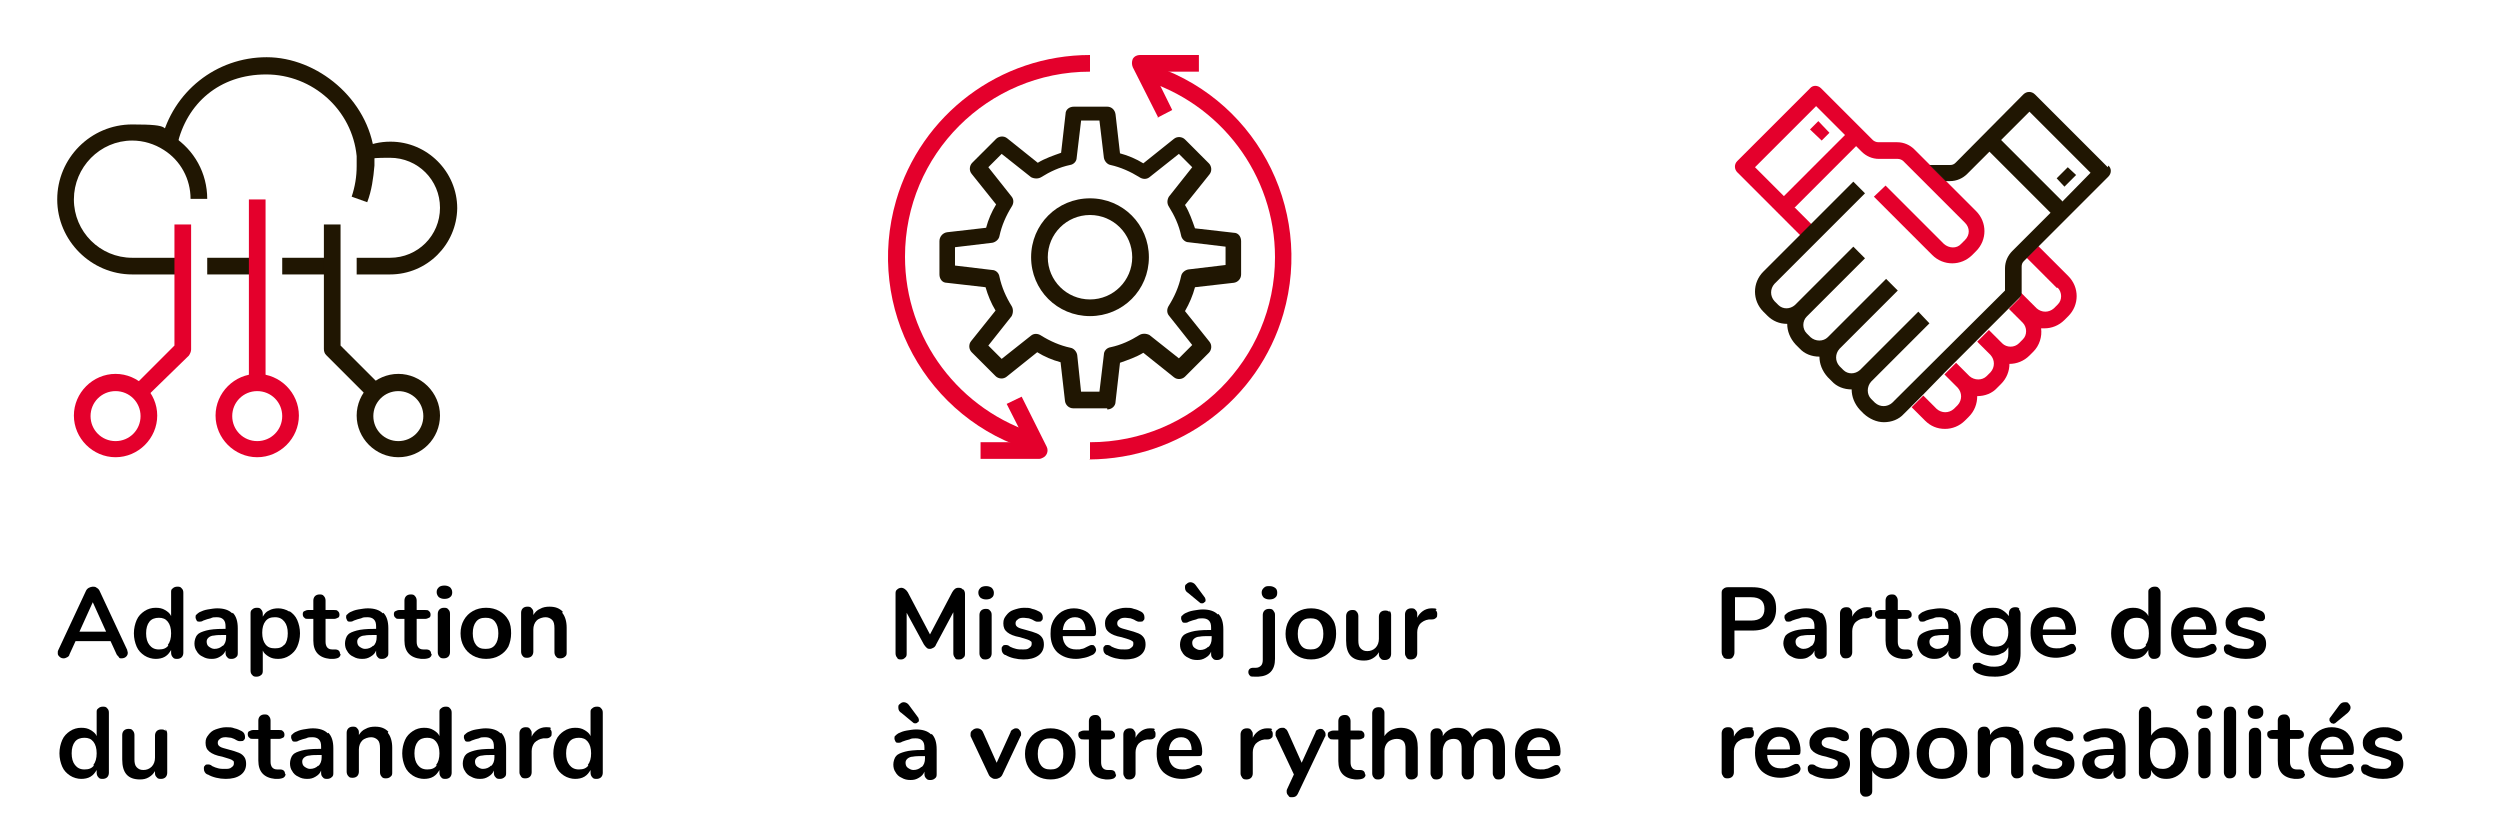 <svg xmlns="http://www.w3.org/2000/svg" id="Calque_1" data-name="Calque 1" version="1.1" viewBox="0 0 450 150"><defs><style> .cls-1 { fill: none; } .cls-1, .cls-2, .cls-3, .cls-4 { stroke-width: 0px; } .cls-2 { fill: #201602; } .cls-3 { fill: #000; } .cls-4 { fill: #e4002c; } </style></defs><g><path class="cls-3" d="M23,117.5c0,.3-.1.5-.3.7-.2.2-.5.3-.8.3s-.4,0-.5-.2-.3-.3-.4-.5l-1.1-2.4h-6.3l-1.1,2.4c0,.2-.2.4-.4.5s-.4.2-.6.2-.5,0-.8-.3-.3-.4-.3-.7,0-.3.1-.5l5-10.7c.1-.2.3-.4.5-.5s.5-.2.7-.2.5,0,.7.2c.2.1.4.3.5.5l5,10.7c0,.2.1.3.1.5ZM19.1,113.7l-2.4-5.3-2.4,5.3h4.8Z"></path><path class="cls-3" d="M32.7,105.9c.2.2.3.4.3.8v10.8c0,.3-.1.6-.3.8-.2.2-.5.3-.8.3s-.6,0-.8-.3c-.2-.2-.3-.5-.3-.8v-.5c-.3.5-.6.9-1.1,1.2-.5.3-1.1.4-1.7.4s-1.4-.2-2-.6c-.6-.4-1.1-.9-1.4-1.6-.3-.7-.5-1.5-.5-2.4s.2-1.7.5-2.4c.3-.7.8-1.2,1.4-1.6.6-.4,1.3-.6,2-.6s1.2.1,1.7.4c.5.3.9.6,1.1,1.1v-4.3c0-.3,0-.5.3-.7.2-.2.5-.3.8-.3s.6,0,.8.3ZM30.2,116.1c.4-.5.6-1.2.6-2.1s-.2-1.6-.6-2.1c-.4-.5-.9-.7-1.6-.7s-1.3.2-1.7.7c-.4.5-.6,1.2-.6,2.1s.2,1.6.6,2.1c.4.5.9.8,1.7.8s1.3-.2,1.7-.7Z"></path><path class="cls-3" d="M41.9,110.3c.6.6.9,1.5.9,2.8v4.4c0,.3,0,.6-.3.8-.2.2-.5.3-.8.3s-.6,0-.8-.3c-.2-.2-.3-.4-.3-.8v-.4c-.2.5-.5.8-1,1.1s-.9.4-1.5.4-1.1-.1-1.6-.4c-.5-.2-.9-.6-1.1-1-.3-.4-.4-.9-.4-1.4s.2-1.2.5-1.5c.3-.4.9-.6,1.6-.8.7-.2,1.8-.3,3.1-.3h.4v-.4c0-.6-.1-1-.4-1.3-.3-.3-.7-.4-1.2-.4s-.7,0-1.1.2c-.4.1-.8.2-1.3.4-.3.2-.5.2-.7.2-.2,0-.4,0-.5-.2-.1-.2-.2-.4-.2-.6s0-.4.2-.5c.1-.1.3-.3.5-.4.4-.2.9-.4,1.5-.5.6-.1,1.2-.2,1.7-.2,1.2,0,2.1.3,2.7.9ZM40.1,116.3c.4-.4.6-.9.6-1.6v-.4h-.3c-.8,0-1.4,0-1.9.1-.4,0-.8.2-1,.4-.2.2-.3.4-.3.7s.1.7.4.9.6.4,1,.4c.6,0,1.1-.2,1.5-.6Z"></path><path class="cls-3" d="M52.1,110c.6.4,1.1.9,1.4,1.6.3.7.5,1.5.5,2.4s-.2,1.7-.5,2.4c-.3.7-.8,1.2-1.4,1.6-.6.4-1.3.6-2,.6s-1.2-.1-1.7-.4c-.5-.3-.9-.6-1.1-1.1v3.7c0,.3-.1.6-.3.7-.2.2-.5.3-.8.3s-.6,0-.8-.3c-.2-.2-.3-.4-.3-.8v-10.2c0-.3,0-.6.3-.8.2-.2.5-.3.8-.3s.6,0,.8.3c.2.2.3.5.3.8v.5c.3-.5.6-.9,1.1-1.1.5-.3,1.1-.4,1.7-.4s1.4.2,2,.6ZM51.2,116.1c.4-.5.6-1.2.6-2.1s-.2-1.6-.6-2.1-.9-.8-1.7-.8-1.3.2-1.7.7c-.4.5-.6,1.2-.6,2.1s.2,1.6.6,2.1c.4.5.9.7,1.7.7s1.3-.2,1.7-.7Z"></path><path class="cls-3" d="M61.3,117.7c0,.3-.1.5-.4.7-.2.1-.6.2-1,.2h-.5c-2-.2-3-1.3-3-3.3v-3.9h-.9c-.3,0-.6,0-.7-.2-.2-.1-.3-.4-.3-.6s0-.5.3-.6c.2-.1.4-.2.7-.2h.9v-1.7c0-.3.1-.6.3-.8.2-.2.5-.3.8-.3s.6,0,.8.3c.2.2.3.5.3.8v1.7h1.5c.3,0,.6,0,.7.2.2.1.3.4.3.6s0,.5-.3.6c-.2.1-.4.2-.7.2h-1.5v4.1c0,.9.4,1.4,1.2,1.4h.5c.6,0,.9.3.9.8Z"></path><path class="cls-3" d="M69,110.3c.6.6.9,1.5.9,2.8v4.4c0,.3,0,.6-.3.8-.2.2-.5.3-.8.3s-.6,0-.8-.3c-.2-.2-.3-.4-.3-.8v-.4c-.2.5-.5.8-1,1.1s-.9.4-1.5.4-1.1-.1-1.6-.4c-.5-.2-.9-.6-1.1-1-.3-.4-.4-.9-.4-1.4s.2-1.2.5-1.5c.3-.4.9-.6,1.6-.8.7-.2,1.8-.3,3.1-.3h.4v-.4c0-.6-.1-1-.4-1.3-.3-.3-.7-.4-1.2-.4s-.7,0-1.1.2c-.4.1-.8.2-1.3.4-.3.2-.5.2-.7.2-.2,0-.4,0-.5-.2-.1-.2-.2-.4-.2-.6s0-.4.2-.5c.1-.1.3-.3.5-.4.4-.2.9-.4,1.5-.5.6-.1,1.2-.2,1.7-.2,1.2,0,2.1.3,2.7.9ZM67.2,116.3c.4-.4.6-.9.6-1.6v-.4h-.3c-.8,0-1.4,0-1.9.1-.4,0-.8.2-1,.4-.2.2-.3.4-.3.7s.1.7.4.9.6.4,1,.4c.6,0,1.1-.2,1.5-.6Z"></path><path class="cls-3" d="M77.7,117.7c0,.3-.1.5-.4.7-.2.1-.6.2-1,.2h-.5c-2-.2-3-1.3-3-3.3v-3.9h-.9c-.3,0-.6,0-.7-.2-.2-.1-.3-.4-.3-.6s0-.5.3-.6c.2-.1.4-.2.7-.2h.9v-1.7c0-.3.1-.6.3-.8.2-.2.5-.3.8-.3s.6,0,.8.3c.2.2.3.5.3.8v1.7h1.5c.3,0,.6,0,.7.2.2.1.3.4.3.6s0,.5-.3.6c-.2.1-.4.2-.7.2h-1.5v4.1c0,.9.4,1.4,1.2,1.4h.5c.6,0,.9.3.9.8Z"></path><path class="cls-3" d="M79,107.5c-.2-.2-.4-.5-.4-.9s.1-.6.4-.9c.2-.2.6-.3,1-.3s.7.1,1,.3c.2.2.4.5.4.9s-.1.7-.4.9c-.2.2-.6.3-1,.3s-.7-.1-1-.3ZM79.1,118.2c-.2-.2-.3-.5-.3-.8v-6.9c0-.3.1-.6.3-.8s.5-.3.8-.3.6,0,.8.3c.2.2.3.4.3.8v6.9c0,.3-.1.6-.3.8-.2.2-.5.3-.8.3s-.6,0-.8-.3Z"></path><path class="cls-3" d="M85.1,118c-.7-.4-1.2-.9-1.6-1.6-.4-.7-.6-1.5-.6-2.4s.2-1.7.6-2.4c.4-.7.9-1.2,1.6-1.6.7-.4,1.5-.6,2.4-.6s1.7.2,2.4.6c.7.4,1.2.9,1.6,1.6.4.7.5,1.5.5,2.4s-.2,1.7-.5,2.4c-.4.7-.9,1.2-1.6,1.6-.7.4-1.5.6-2.4.6s-1.7-.2-2.4-.6ZM89.1,116.1c.4-.5.6-1.2.6-2.1s-.2-1.6-.6-2.1c-.4-.5-.9-.7-1.7-.7s-1.3.2-1.7.7c-.4.5-.6,1.2-.6,2.1s.2,1.6.6,2.1c.4.5.9.7,1.7.7s1.3-.2,1.7-.7Z"></path><path class="cls-3" d="M101.2,110.3c.5.6.8,1.5.8,2.7v4.4c0,.3,0,.6-.3.8-.2.2-.5.3-.8.3s-.6,0-.8-.3c-.2-.2-.3-.5-.3-.8v-4.3c0-.7-.1-1.2-.4-1.5-.3-.3-.7-.5-1.2-.5s-1.2.2-1.6.6-.6,1-.6,1.6v4c0,.3-.1.6-.3.8-.2.2-.5.3-.8.3s-.6,0-.8-.3c-.2-.2-.3-.5-.3-.8v-7c0-.3.1-.6.3-.8.2-.2.5-.3.8-.3s.6,0,.8.3c.2.2.3.4.3.7v.5c.3-.5.7-.9,1.2-1.1.5-.3,1.1-.4,1.7-.4,1.1,0,1.8.3,2.4.9Z"></path><path class="cls-3" d="M19.3,127.5c.2.2.3.4.3.8v10.8c0,.3-.1.6-.3.8-.2.2-.5.3-.8.3s-.6,0-.8-.3c-.2-.2-.3-.5-.3-.8v-.5c-.3.5-.6.9-1.1,1.2-.5.3-1.1.4-1.7.4s-1.4-.2-2-.6c-.6-.4-1.1-.9-1.4-1.6-.3-.7-.5-1.5-.5-2.4s.2-1.7.5-2.4c.3-.7.8-1.2,1.4-1.6.6-.4,1.3-.6,2-.6s1.2.1,1.7.4c.5.3.9.6,1.1,1.1v-4.3c0-.3,0-.5.3-.7.2-.2.5-.3.8-.3s.6,0,.8.3ZM16.8,137.7c.4-.5.6-1.2.6-2.1s-.2-1.6-.6-2.1c-.4-.5-.9-.7-1.6-.7s-1.3.2-1.7.7c-.4.5-.6,1.2-.6,2.1s.2,1.6.6,2.1c.4.5.9.8,1.7.8s1.3-.2,1.7-.7Z"></path><path class="cls-3" d="M29.8,131.3c.2.2.3.5.3.8v7c0,.3-.1.6-.3.8-.2.2-.5.3-.8.3s-.6,0-.8-.3c-.2-.2-.3-.4-.3-.7v-.4c-.3.5-.6.8-1.1,1.1-.5.3-1,.4-1.6.4-2.2,0-3.2-1.2-3.2-3.6v-4.4c0-.3.1-.6.3-.8.2-.2.5-.3.8-.3s.6,0,.8.3c.2.2.3.5.3.8v4.4c0,.6.1,1.1.4,1.4s.6.5,1.2.5,1.1-.2,1.5-.6.6-1,.6-1.6v-4c0-.3.1-.6.3-.8.2-.2.5-.3.8-.3s.6,0,.8.3Z"></path><path class="cls-3" d="M37.3,139.4c-.4-.2-.6-.6-.6-1s0-.4.2-.6c.1-.2.3-.2.5-.2s.5,0,.8.3c.4.2.7.3,1.1.4s.7.1,1.2.1.9,0,1.2-.3c.3-.2.4-.4.4-.7s0-.4-.2-.5c-.1-.1-.3-.2-.6-.3-.3-.1-.7-.2-1.3-.4-1.1-.2-1.8-.5-2.3-.9-.5-.4-.7-.9-.7-1.6s.2-1,.5-1.4c.3-.4.7-.8,1.3-1s1.2-.4,1.9-.4,1,0,1.5.2c.5.1.9.3,1.3.5.4.2.6.6.6,1s0,.4-.2.6c-.1.2-.3.2-.5.2s-.3,0-.4,0c-.1,0-.3-.1-.5-.2-.3-.2-.6-.3-.9-.4-.3,0-.6-.1-.9-.1s-.8,0-1.1.3c-.3.2-.4.4-.4.7s.1.5.4.7c.3.2.8.3,1.5.5.8.2,1.4.4,1.9.6.5.2.8.5,1,.8.2.3.3.7.3,1.2,0,.8-.3,1.5-1,2-.7.5-1.6.7-2.7.7s-2.4-.3-3.2-.8Z"></path><path class="cls-3" d="M51.4,139.3c0,.3-.1.5-.4.7-.2.1-.6.2-1,.2h-.5c-2-.2-3-1.3-3-3.3v-3.9h-.9c-.3,0-.6,0-.7-.2-.2-.1-.3-.4-.3-.6s0-.5.3-.6c.2-.1.4-.2.7-.2h.9v-1.7c0-.3.1-.6.3-.8.2-.2.5-.3.8-.3s.6,0,.8.3c.2.2.3.5.3.8v1.7h1.5c.3,0,.6,0,.7.2.2.1.3.4.3.6s0,.5-.3.6c-.2.1-.4.2-.7.2h-1.5v4.1c0,.9.4,1.4,1.2,1.4h.5c.6,0,.9.3.9.8Z"></path><path class="cls-3" d="M59.1,131.9c.6.6.9,1.5.9,2.8v4.4c0,.3,0,.6-.3.8-.2.2-.5.3-.8.3s-.6,0-.8-.3c-.2-.2-.3-.4-.3-.8v-.4c-.2.5-.5.8-1,1.1s-.9.4-1.5.4-1.1-.1-1.6-.4c-.5-.2-.9-.6-1.1-1-.3-.4-.4-.9-.4-1.4s.2-1.2.5-1.5c.3-.4.9-.6,1.6-.8.7-.2,1.8-.3,3.1-.3h.4v-.4c0-.6-.1-1-.4-1.3-.3-.3-.7-.4-1.2-.4s-.7,0-1.1.2c-.4.1-.8.2-1.3.4-.3.2-.5.2-.7.2-.2,0-.4,0-.5-.2-.1-.2-.2-.4-.2-.6s0-.4.2-.5c.1-.1.3-.3.5-.4.4-.2.9-.4,1.5-.5.6-.1,1.2-.2,1.7-.2,1.2,0,2.1.3,2.7.9ZM57.3,137.9c.4-.4.6-.9.6-1.6v-.4h-.3c-.8,0-1.4,0-1.9.1-.4,0-.8.2-1,.4-.2.2-.3.4-.3.7s.1.7.4.9.6.4,1,.4c.6,0,1.1-.2,1.5-.6Z"></path><path class="cls-3" d="M69.8,131.9c.5.6.8,1.5.8,2.7v4.4c0,.3,0,.6-.3.8-.2.2-.5.3-.8.3s-.6,0-.8-.3c-.2-.2-.3-.5-.3-.8v-4.3c0-.7-.1-1.2-.4-1.5-.3-.3-.7-.5-1.2-.5s-1.2.2-1.6.6-.6,1-.6,1.6v4c0,.3-.1.6-.3.8-.2.2-.5.3-.8.3s-.6,0-.8-.3c-.2-.2-.3-.5-.3-.8v-7c0-.3.1-.6.3-.8.2-.2.5-.3.8-.3s.6,0,.8.3c.2.2.3.4.3.7v.5c.3-.5.7-.9,1.2-1.1.5-.3,1.1-.4,1.7-.4,1.1,0,1.8.3,2.4.9Z"></path><path class="cls-3" d="M81,127.5c.2.2.3.4.3.8v10.8c0,.3-.1.6-.3.8-.2.2-.5.3-.8.3s-.6,0-.8-.3c-.2-.2-.3-.5-.3-.8v-.5c-.3.5-.6.9-1.1,1.2-.5.3-1.1.4-1.7.4s-1.4-.2-2-.6c-.6-.4-1.1-.9-1.4-1.6-.3-.7-.5-1.5-.5-2.4s.2-1.7.5-2.4c.3-.7.8-1.2,1.4-1.6.6-.4,1.3-.6,2-.6s1.2.1,1.7.4c.5.3.9.6,1.1,1.1v-4.3c0-.3,0-.5.3-.7.2-.2.5-.3.8-.3s.6,0,.8.3ZM78.5,137.7c.4-.5.6-1.2.6-2.1s-.2-1.6-.6-2.1c-.4-.5-.9-.7-1.6-.7s-1.3.2-1.7.7c-.4.5-.6,1.2-.6,2.1s.2,1.6.6,2.1c.4.5.9.8,1.7.8s1.3-.2,1.7-.7Z"></path><path class="cls-3" d="M90.2,131.9c.6.6.9,1.5.9,2.8v4.4c0,.3,0,.6-.3.8-.2.2-.5.3-.8.3s-.6,0-.8-.3c-.2-.2-.3-.4-.3-.8v-.4c-.2.5-.5.8-1,1.1s-.9.4-1.5.4-1.1-.1-1.6-.4c-.5-.2-.9-.6-1.1-1-.3-.4-.4-.9-.4-1.4s.2-1.2.5-1.5c.3-.4.9-.6,1.6-.8.7-.2,1.8-.3,3.1-.3h.4v-.4c0-.6-.1-1-.4-1.3-.3-.3-.7-.4-1.2-.4s-.7,0-1.1.2c-.4.1-.8.2-1.3.4-.3.2-.5.2-.7.2-.2,0-.4,0-.5-.2-.1-.2-.2-.4-.2-.6s0-.4.2-.5c.1-.1.3-.3.5-.4.4-.2.9-.4,1.5-.5.6-.1,1.2-.2,1.7-.2,1.2,0,2.1.3,2.7.9ZM88.4,137.9c.4-.4.6-.9.6-1.6v-.4h-.3c-.8,0-1.4,0-1.9.1-.4,0-.8.2-1,.4-.2.2-.3.4-.3.7s.1.7.4.9.6.4,1,.4c.6,0,1.1-.2,1.5-.6Z"></path><path class="cls-3" d="M99,131.2c.2.2.3.4.3.7s0,.6-.2.7c-.2.2-.4.3-.8.3h-.5c-.7.1-1.2.4-1.6.8-.3.4-.5.9-.5,1.5v3.8c0,.3-.1.6-.3.8-.2.2-.5.3-.8.3s-.6,0-.8-.3-.3-.5-.3-.8v-7c0-.3.1-.6.3-.8s.5-.3.8-.3.6,0,.8.3.3.4.3.7v.7c.2-.5.6-.9,1-1.2.4-.3,1-.5,1.5-.5h.3c.3,0,.6,0,.7.2Z"></path><path class="cls-3" d="M108.2,127.5c.2.2.3.4.3.8v10.8c0,.3-.1.6-.3.8-.2.2-.5.3-.8.3s-.6,0-.8-.3c-.2-.2-.3-.5-.3-.8v-.5c-.3.5-.6.9-1.1,1.2-.5.3-1.1.4-1.7.4s-1.4-.2-2-.6c-.6-.4-1.1-.9-1.4-1.6-.3-.7-.5-1.5-.5-2.4s.2-1.7.5-2.4c.3-.7.8-1.2,1.4-1.6.6-.4,1.3-.6,2-.6s1.2.1,1.7.4c.5.3.9.6,1.1,1.1v-4.3c0-.3,0-.5.3-.7.2-.2.5-.3.8-.3s.6,0,.8.3ZM105.8,137.7c.4-.5.6-1.2.6-2.1s-.2-1.6-.6-2.1c-.4-.5-.9-.7-1.6-.7s-1.3.2-1.7.7c-.4.5-.6,1.2-.6,2.1s.2,1.6.6,2.1c.4.5.9.8,1.7.8s1.3-.2,1.7-.7Z"></path></g><g><path class="cls-3" d="M173.4,106.1c.2.2.3.5.3.8v10.7c0,.3,0,.6-.3.8-.2.2-.4.3-.8.3s-.6,0-.7-.3c-.2-.2-.3-.5-.3-.8v-7.4l-3.1,5.8c-.1.3-.3.5-.5.6s-.4.2-.6.2-.4,0-.6-.2-.3-.3-.5-.6l-3.1-5.7v7.3c0,.3,0,.6-.3.8-.2.2-.4.3-.7.3s-.6,0-.7-.3c-.2-.2-.3-.5-.3-.8v-10.7c0-.3,0-.6.3-.8.2-.2.5-.3.8-.3s.8.3,1.1.8l4,7.6,4-7.6c.3-.5.6-.8,1.1-.8s.6.1.8.3Z"></path><path class="cls-3" d="M176.5,107.6c-.2-.2-.4-.5-.4-.9s.1-.6.4-.9c.2-.2.6-.3,1-.3s.7.1,1,.3c.2.2.4.5.4.9s-.1.7-.4.9c-.2.2-.6.3-1,.3s-.7-.1-1-.3ZM176.6,118.4c-.2-.2-.3-.5-.3-.8v-6.9c0-.3.1-.6.3-.8s.5-.3.8-.3.6,0,.8.3c.2.2.3.4.3.8v6.9c0,.3-.1.6-.3.8-.2.2-.5.3-.8.3s-.6,0-.8-.3Z"></path><path class="cls-3" d="M180.9,117.9c-.4-.2-.6-.6-.6-1s0-.4.2-.6c.1-.2.3-.2.5-.2s.5,0,.8.3c.4.2.7.3,1.1.4s.7.1,1.2.1.9,0,1.2-.3c.3-.2.4-.4.4-.7s0-.4-.2-.5c-.1-.1-.3-.2-.6-.3-.3-.1-.7-.2-1.3-.4-1.1-.2-1.8-.5-2.3-.9-.5-.4-.7-.9-.7-1.6s.2-1,.5-1.4c.3-.4.7-.8,1.3-1s1.2-.4,1.9-.4,1,0,1.5.2c.5.1.9.3,1.3.5.4.2.6.6.6,1s0,.4-.2.6c-.1.2-.3.2-.5.2s-.3,0-.4,0c-.1,0-.3-.1-.5-.2-.3-.2-.6-.3-.9-.4-.3,0-.6-.1-.9-.1s-.8,0-1.1.3c-.3.2-.4.4-.4.7s.1.5.4.7c.3.2.8.3,1.5.5.8.2,1.4.4,1.9.6.5.2.8.5,1,.8.2.3.3.7.3,1.2,0,.8-.3,1.5-1,2-.7.5-1.6.7-2.7.7s-2.4-.3-3.2-.8Z"></path><path class="cls-3" d="M197.1,116.4c.1.2.2.4.2.6s-.2.7-.7.9c-.4.2-.9.4-1.4.5-.5.1-1,.2-1.5.2-1.4,0-2.5-.4-3.4-1.2-.8-.8-1.2-1.9-1.2-3.3s.2-1.7.5-2.4c.4-.7.9-1.2,1.5-1.6.7-.4,1.4-.6,2.2-.6s1.5.2,2.1.5c.6.3,1,.8,1.4,1.5.3.6.5,1.4.5,2.2s-.2.8-.7.8h-5.3c0,.8.3,1.4.7,1.8s1,.6,1.7.6.7,0,1-.1c.3,0,.6-.2,1-.4.4-.2.6-.3.8-.3s.4,0,.5.2ZM192,111.7c-.4.4-.6.9-.7,1.7h4.1c0-.7-.2-1.3-.5-1.7s-.8-.6-1.4-.6-1.1.2-1.5.6Z"></path><path class="cls-3" d="M199.2,117.9c-.4-.2-.6-.6-.6-1s0-.4.2-.6c.1-.2.3-.2.5-.2s.5,0,.8.3c.4.2.7.3,1.1.4s.7.1,1.2.1.9,0,1.2-.3c.3-.2.4-.4.4-.7s0-.4-.2-.5c-.1-.1-.3-.2-.6-.3-.3-.1-.7-.2-1.3-.4-1.1-.2-1.8-.5-2.3-.9-.5-.4-.7-.9-.7-1.6s.2-1,.5-1.4c.3-.4.7-.8,1.3-1s1.2-.4,1.9-.4,1,0,1.5.2c.5.1.9.3,1.3.5.4.2.6.6.6,1s0,.4-.2.6c-.1.2-.3.2-.5.2s-.3,0-.4,0c-.1,0-.3-.1-.5-.2-.3-.2-.6-.3-.9-.4-.3,0-.6-.1-.9-.1s-.8,0-1.1.3c-.3.2-.4.4-.4.7s.1.5.4.7c.3.2.8.3,1.5.5.8.2,1.4.4,1.9.6.5.2.8.5,1,.8.2.3.3.7.3,1.2,0,.8-.3,1.5-1,2-.7.5-1.6.7-2.7.7s-2.4-.3-3.2-.8Z"></path><path class="cls-3" d="M219.3,110.5c.6.6.9,1.5.9,2.8v4.4c0,.3,0,.6-.3.8-.2.2-.5.3-.8.3s-.6,0-.8-.3c-.2-.2-.3-.4-.3-.8v-.4c-.2.5-.5.8-1,1.1s-.9.4-1.5.4-1.1-.1-1.6-.4c-.5-.2-.9-.6-1.1-1-.3-.4-.4-.9-.4-1.4s.2-1.2.5-1.5c.3-.4.9-.6,1.6-.8.7-.2,1.8-.3,3.1-.3h.4v-.4c0-.6-.1-1-.4-1.3-.3-.3-.7-.4-1.2-.4s-.7,0-1.1.2c-.4.1-.8.2-1.3.4-.3.2-.5.2-.7.2-.2,0-.4,0-.5-.2-.1-.2-.2-.4-.2-.6s0-.4.2-.5c.1-.1.3-.3.5-.4.4-.2.9-.4,1.5-.5.6-.1,1.2-.2,1.7-.2,1.2,0,2.1.3,2.7.9ZM213.8,106.7c-.3-.2-.5-.5-.5-.9s0-.5.3-.7c.2-.2.4-.3.7-.3s.7.2.9.5l1.7,2.3c0,.1.1.2.1.4s0,.3-.2.4c-.1.1-.2.2-.4.2s-.3,0-.4-.1l-2.3-1.9ZM217.5,116.5c.4-.4.6-.9.6-1.6v-.4h-.3c-.8,0-1.4,0-1.9.1-.4,0-.8.2-1,.4-.2.2-.3.4-.3.7s.1.7.4.9.6.4,1,.4c.6,0,1.1-.2,1.5-.6Z"></path><path class="cls-3" d="M225.1,121.7c-.2-.1-.4-.4-.4-.7,0-.5.3-.8.9-.8h.5c.4,0,.7-.2.9-.4.2-.2.3-.6.3-1v-8.1c0-.3.1-.6.3-.8s.5-.3.8-.3.6,0,.8.3.3.4.3.8v7.9c0,2-1,3.1-3,3.2h-.5c-.4,0-.8,0-1-.1ZM227.5,107.6c-.2-.2-.4-.5-.4-.9s.1-.6.4-.9.6-.3,1-.3.7.1,1,.3.4.5.4.9-.1.7-.4.9c-.2.2-.6.3-1,.3s-.7-.1-1-.3Z"></path><path class="cls-3" d="M233.6,118.1c-.7-.4-1.2-.9-1.6-1.6-.4-.7-.6-1.5-.6-2.4s.2-1.7.6-2.4c.4-.7.9-1.2,1.6-1.6s1.5-.6,2.4-.6,1.7.2,2.4.6,1.2.9,1.6,1.6c.4.7.5,1.5.5,2.4s-.2,1.7-.5,2.4c-.4.7-.9,1.2-1.6,1.6s-1.5.6-2.4.6-1.7-.2-2.4-.6ZM237.6,116.2c.4-.5.6-1.2.6-2.1s-.2-1.6-.6-2.1c-.4-.5-.9-.7-1.7-.7s-1.3.2-1.7.7c-.4.5-.6,1.2-.6,2.1s.2,1.6.6,2.1c.4.5.9.7,1.7.7s1.3-.2,1.7-.7Z"></path><path class="cls-3" d="M250.1,109.9c.2.2.3.5.3.8v7c0,.3-.1.6-.3.8-.2.2-.5.3-.8.3s-.6,0-.8-.3c-.2-.2-.3-.4-.3-.7v-.4c-.3.5-.6.8-1.1,1.1-.5.3-1,.4-1.6.4-2.2,0-3.2-1.2-3.2-3.6v-4.4c0-.3.1-.6.3-.8.2-.2.5-.3.8-.3s.6,0,.8.3c.2.2.3.5.3.8v4.4c0,.6.1,1.1.4,1.4s.6.5,1.2.5,1.1-.2,1.5-.6.6-1,.6-1.6v-4c0-.3.1-.6.3-.8.2-.2.5-.3.8-.3s.6,0,.8.3Z"></path><path class="cls-3" d="M258.4,109.8c.2.2.3.4.3.7s0,.6-.2.7c-.2.2-.4.3-.8.3h-.5c-.7.1-1.2.4-1.6.8-.3.4-.5.9-.5,1.5v3.8c0,.3-.1.6-.3.8s-.5.3-.8.3-.6,0-.8-.3-.3-.5-.3-.8v-7c0-.3.1-.6.3-.8s.5-.3.8-.3.6,0,.8.3c.2.2.3.4.3.7v.7c.2-.5.6-.9,1-1.2.4-.3,1-.5,1.5-.5h.3c.3,0,.6,0,.7.2Z"></path><path class="cls-3" d="M167.7,132.1c.6.6.9,1.5.9,2.8v4.4c0,.3,0,.6-.3.8-.2.2-.5.3-.8.3s-.6,0-.8-.3c-.2-.2-.3-.4-.3-.8v-.4c-.2.5-.5.8-1,1.1s-.9.4-1.5.4-1.1-.1-1.6-.4c-.5-.2-.9-.6-1.1-1-.3-.4-.4-.9-.4-1.4s.2-1.2.5-1.5c.3-.4.9-.6,1.6-.8.7-.2,1.8-.3,3.1-.3h.4v-.4c0-.6-.1-1-.4-1.3-.3-.3-.7-.4-1.2-.4s-.7,0-1.1.2c-.4.1-.8.2-1.3.4-.3.2-.5.2-.7.2-.2,0-.4,0-.5-.2-.1-.2-.2-.4-.2-.6s0-.4.2-.5c.1-.1.3-.3.5-.4.4-.2.9-.4,1.5-.5.6-.1,1.2-.2,1.7-.2,1.2,0,2.1.3,2.7.9ZM162.2,128.3c-.3-.2-.5-.5-.5-.9s0-.5.3-.7c.2-.2.4-.3.7-.3s.7.2.9.5l1.7,2.3c0,.1.1.2.1.4s0,.3-.2.4c-.1.1-.2.2-.4.2s-.3,0-.4-.1l-2.3-1.9ZM165.9,138.1c.4-.4.6-.9.6-1.6v-.4h-.3c-.8,0-1.4,0-1.9.1-.4,0-.8.2-1,.4-.2.2-.3.4-.3.7s.1.7.4.9.6.4,1,.4c.6,0,1.1-.2,1.5-.6Z"></path><path class="cls-3" d="M182.3,131.3c.2-.1.3-.2.5-.2.3,0,.5,0,.7.3.2.2.3.4.3.7s0,.3-.1.4l-3.3,7c-.1.2-.3.4-.5.5-.2.1-.4.2-.7.2s-.4,0-.7-.2c-.2-.1-.4-.3-.5-.5l-3.3-7c0-.1,0-.3,0-.4,0-.3.1-.5.4-.7.2-.2.5-.3.8-.3.4,0,.8.2,1,.6l2.5,5.6,2.5-5.5c0-.2.2-.4.4-.5Z"></path><path class="cls-3" d="M186.7,139.7c-.7-.4-1.2-.9-1.6-1.6-.4-.7-.6-1.5-.6-2.4s.2-1.7.6-2.4c.4-.7.9-1.2,1.6-1.6.7-.4,1.5-.6,2.4-.6s1.7.2,2.4.6c.7.4,1.2.9,1.6,1.6.4.7.5,1.5.5,2.4s-.2,1.7-.5,2.4c-.4.7-.9,1.2-1.6,1.6-.7.4-1.5.6-2.4.6s-1.7-.2-2.4-.6ZM190.8,137.8c.4-.5.6-1.2.6-2.1s-.2-1.6-.6-2.1c-.4-.5-.9-.7-1.7-.7s-1.3.2-1.7.7c-.4.5-.6,1.2-.6,2.1s.2,1.6.6,2.1c.4.5.9.7,1.7.7s1.3-.2,1.7-.7Z"></path><path class="cls-3" d="M200.9,139.4c0,.3-.1.5-.4.7-.2.1-.6.2-1,.2h-.5c-2-.2-3-1.3-3-3.3v-3.9h-.9c-.3,0-.6,0-.7-.2-.2-.1-.3-.4-.3-.6s0-.5.3-.6c.2-.1.4-.2.7-.2h.9v-1.7c0-.3.1-.6.3-.8.2-.2.5-.3.8-.3s.6,0,.8.3c.2.2.3.5.3.8v1.7h1.5c.3,0,.6,0,.7.2.2.1.3.4.3.6s0,.5-.3.6c-.2.1-.4.2-.7.2h-1.5v4.1c0,.9.4,1.4,1.2,1.4h.5c.6,0,.9.3.9.8Z"></path><path class="cls-3" d="M207.7,131.4c.2.2.3.4.3.7s0,.6-.2.7c-.2.2-.4.3-.8.3h-.5c-.7.1-1.2.4-1.6.8-.3.4-.5.9-.5,1.5v3.8c0,.3-.1.6-.3.8-.2.2-.5.3-.8.3s-.6,0-.8-.3-.3-.5-.3-.8v-7c0-.3.1-.6.3-.8s.5-.3.8-.3.6,0,.8.3.3.4.3.7v.7c.2-.5.6-.9,1-1.2.4-.3,1-.5,1.5-.5h.3c.3,0,.6,0,.7.2Z"></path><path class="cls-3" d="M216.2,138c.1.2.2.4.2.6s-.2.7-.7.9c-.4.2-.9.4-1.4.5-.5.1-1,.2-1.5.2-1.4,0-2.5-.4-3.4-1.2-.8-.8-1.2-1.9-1.2-3.3s.2-1.7.5-2.4c.4-.7.9-1.2,1.5-1.6.7-.4,1.4-.6,2.2-.6s1.5.2,2.1.5c.6.3,1,.8,1.4,1.5.3.6.5,1.4.5,2.2s-.2.8-.7.8h-5.3c0,.8.3,1.4.7,1.8s1,.6,1.7.6.7,0,1-.1c.3,0,.6-.2,1-.4.4-.2.6-.3.8-.3s.4,0,.5.2ZM211.1,133.3c-.4.4-.6.9-.7,1.7h4.1c0-.7-.2-1.3-.5-1.7s-.8-.6-1.4-.6-1.1.2-1.5.6Z"></path><path class="cls-3" d="M228.8,131.4c.2.2.3.4.3.7s0,.6-.2.7c-.2.2-.4.3-.8.3h-.5c-.7.1-1.2.4-1.6.8-.3.4-.5.9-.5,1.5v3.8c0,.3-.1.6-.3.8-.2.2-.5.3-.8.3s-.6,0-.8-.3-.3-.5-.3-.8v-7c0-.3.1-.6.3-.8s.5-.3.8-.3.6,0,.8.3.3.4.3.7v.7c.2-.5.6-.9,1-1.2.4-.3,1-.5,1.5-.5h.3c.3,0,.6,0,.7.2Z"></path><path class="cls-3" d="M237.1,131.4c.2-.1.3-.2.5-.2.3,0,.5,0,.7.3.2.2.3.4.3.7s0,.3-.1.4l-4.9,10.3c-.2.4-.5.6-1,.6s-.5,0-.7-.3c-.2-.2-.3-.4-.3-.7s0-.3.1-.5l1.2-2.6-3.3-7c0-.1,0-.3,0-.4,0-.3.1-.5.4-.7.2-.2.5-.3.8-.3s.4,0,.6.2c.2.1.3.3.4.5l2.5,5.6,2.5-5.5c0-.2.2-.4.4-.5Z"></path><path class="cls-3" d="M245.8,139.4c0,.3-.1.5-.4.7-.2.1-.6.2-1,.2h-.5c-2-.2-3-1.3-3-3.3v-3.9h-.9c-.3,0-.6,0-.7-.2-.2-.1-.3-.4-.3-.6s0-.5.3-.6c.2-.1.4-.2.7-.2h.9v-1.7c0-.3.1-.6.3-.8.2-.2.5-.3.8-.3s.6,0,.8.3c.2.2.3.5.3.8v1.7h1.5c.3,0,.6,0,.7.2.2.1.3.4.3.6s0,.5-.3.6c-.2.1-.4.2-.7.2h-1.5v4.1c0,.9.4,1.4,1.2,1.4h.5c.6,0,.9.3.9.8Z"></path><path class="cls-3" d="M255.2,134.8v4.4c0,.3,0,.6-.3.8-.2.2-.5.3-.8.3s-.6,0-.8-.3c-.2-.2-.3-.5-.3-.8v-4.4c0-.6-.1-1.1-.4-1.4s-.7-.4-1.2-.4-1.2.2-1.6.6c-.4.4-.6,1-.6,1.6v4c0,.3-.1.6-.3.8-.2.2-.5.3-.8.3s-.6,0-.8-.3c-.2-.2-.3-.5-.3-.8v-10.8c0-.3.1-.6.3-.8.2-.2.5-.3.8-.3s.6,0,.8.3c.2.2.3.4.3.7v4.2c.3-.5.7-.8,1.2-1.1.5-.2,1.1-.4,1.7-.4,2.1,0,3.1,1.2,3.1,3.6Z"></path><path class="cls-3" d="M270.1,132c.5.6.8,1.5.8,2.8v4.4c0,.3-.1.6-.3.8s-.5.3-.8.3-.6,0-.8-.3-.3-.5-.3-.8v-4.4c0-.7-.1-1.1-.4-1.4-.2-.3-.6-.4-1.1-.4s-1.1.2-1.4.6c-.3.4-.5,1-.5,1.6v4c0,.3-.1.6-.3.8s-.5.3-.8.3-.6,0-.8-.3-.3-.5-.3-.8v-4.4c0-.7-.1-1.1-.4-1.4-.2-.3-.6-.4-1.1-.4s-1.1.2-1.4.6c-.3.4-.5,1-.5,1.6v4c0,.3-.1.6-.3.8-.2.2-.5.3-.8.3s-.6,0-.8-.3-.3-.5-.3-.8v-7c0-.3.1-.6.3-.8s.5-.3.8-.3.6,0,.8.3.3.4.3.7v.4c.3-.5.6-.8,1.1-1.1.5-.3,1-.4,1.6-.4,1.3,0,2.2.6,2.6,1.7.3-.5.7-.9,1.2-1.2.5-.3,1.1-.4,1.7-.4,1,0,1.7.3,2.2.9Z"></path><path class="cls-3" d="M280.7,138c.1.2.2.4.2.6s-.2.7-.7.9c-.4.2-.9.4-1.4.5-.5.1-1,.2-1.5.2-1.4,0-2.5-.4-3.4-1.2-.8-.8-1.2-1.9-1.2-3.3s.2-1.7.5-2.4c.4-.7.9-1.2,1.5-1.6.7-.4,1.4-.6,2.2-.6s1.5.2,2.1.5c.6.3,1,.8,1.4,1.5.3.6.5,1.4.5,2.2s-.2.8-.7.8h-5.3c0,.8.3,1.4.7,1.8.4.4,1,.6,1.7.6s.7,0,1-.1c.3,0,.6-.2,1-.4.4-.2.6-.3.8-.3s.4,0,.5.2ZM275.6,133.3c-.4.4-.6.9-.7,1.7h4.1c0-.7-.2-1.3-.5-1.7s-.8-.6-1.4-.6-1.1.2-1.5.6Z"></path></g><g><path class="cls-3" d="M310.2,118.2c-.2-.2-.3-.5-.3-.9v-10.5c0-.3,0-.6.3-.8.2-.2.5-.3.8-.3h4.4c1.4,0,2.4.3,3.2,1s1.1,1.6,1.1,2.9-.4,2.2-1.1,2.9-1.8,1-3.2,1h-3.2v3.9c0,.4-.1.6-.3.9s-.5.3-.9.3-.6-.1-.8-.3ZM315.2,111.7c1.6,0,2.4-.7,2.4-2.1s-.8-2.1-2.4-2.1h-2.9v4.2h2.9Z"></path><path class="cls-3" d="M327.9,110.3c.6.6.9,1.5.9,2.8v4.4c0,.3,0,.6-.3.8-.2.2-.5.3-.8.3s-.6,0-.8-.3c-.2-.2-.3-.4-.3-.8v-.4c-.2.5-.5.8-1,1.1-.4.3-.9.4-1.5.4s-1.1-.1-1.6-.4c-.5-.2-.9-.6-1.1-1s-.4-.9-.4-1.4.2-1.2.5-1.5.9-.6,1.6-.8c.7-.2,1.8-.3,3.1-.3h.4v-.4c0-.6-.1-1-.4-1.3-.3-.3-.7-.4-1.2-.4s-.7,0-1.1.2c-.4.1-.8.2-1.3.4-.3.2-.5.2-.7.2-.2,0-.4,0-.5-.2-.1-.2-.2-.4-.2-.6s0-.4.2-.5c.1-.1.3-.3.5-.4.4-.2.9-.4,1.5-.5.6-.1,1.2-.2,1.7-.2,1.2,0,2.1.3,2.7.9ZM326.1,116.3c.4-.4.6-.9.6-1.6v-.4h-.3c-.8,0-1.4,0-1.9.1-.4,0-.8.2-1,.4-.2.2-.3.4-.3.7s.1.7.4.9c.3.2.6.4,1,.4.6,0,1.1-.2,1.5-.6Z"></path><path class="cls-3" d="M336.7,109.6c.2.2.3.4.3.7s0,.6-.2.7-.4.3-.8.3h-.5c-.7.1-1.2.4-1.6.8-.3.4-.5.9-.5,1.5v3.8c0,.3-.1.6-.3.8-.2.2-.5.3-.8.3s-.6,0-.8-.3-.3-.5-.3-.8v-7c0-.3.1-.6.3-.8s.5-.3.8-.3.6,0,.8.3c.2.2.3.4.3.7v.7c.2-.5.6-.9,1-1.2.5-.3,1-.5,1.5-.5h.3c.3,0,.6,0,.7.2Z"></path><path class="cls-3" d="M344.3,117.7c0,.3-.1.5-.4.7-.2.1-.6.2-1,.2h-.5c-2-.2-3-1.3-3-3.3v-3.9h-.9c-.3,0-.6,0-.7-.2-.2-.1-.3-.4-.3-.6s0-.5.3-.6c.2-.1.4-.2.7-.2h.9v-1.7c0-.3.1-.6.3-.8.2-.2.5-.3.8-.3s.6,0,.8.3c.2.2.3.5.3.8v1.7h1.5c.3,0,.6,0,.7.2.2.1.3.4.3.6s0,.5-.3.6c-.2.1-.4.2-.7.2h-1.5v4.1c0,.9.4,1.4,1.2,1.4h.5c.6,0,.9.3.9.8Z"></path><path class="cls-3" d="M352,110.3c.6.6.9,1.5.9,2.8v4.4c0,.3,0,.6-.3.8-.2.2-.5.3-.8.3s-.6,0-.8-.3c-.2-.2-.3-.4-.3-.8v-.4c-.2.5-.5.8-1,1.1-.4.3-.9.4-1.5.4s-1.1-.1-1.6-.4c-.5-.2-.9-.6-1.1-1s-.4-.9-.4-1.4.2-1.2.5-1.5.9-.6,1.6-.8c.7-.2,1.8-.3,3.1-.3h.4v-.4c0-.6-.1-1-.4-1.3-.3-.3-.7-.4-1.2-.4s-.7,0-1.1.2c-.4.1-.8.2-1.3.4-.3.2-.5.2-.7.2-.2,0-.4,0-.5-.2-.1-.2-.2-.4-.2-.6s0-.4.2-.5c.1-.1.3-.3.5-.4.4-.2.9-.4,1.5-.5.6-.1,1.2-.2,1.7-.2,1.2,0,2.1.3,2.7.9ZM350.2,116.3c.4-.4.6-.9.6-1.6v-.4h-.3c-.8,0-1.4,0-1.9.1-.4,0-.8.2-1,.4-.2.2-.3.4-.3.7s.1.7.4.9c.3.2.6.4,1,.4.6,0,1.1-.2,1.5-.6Z"></path><path class="cls-3" d="M363.4,109.7c.2.2.3.5.3.8v7.1c0,1.4-.4,2.4-1.2,3.1-.8.7-1.9,1.1-3.4,1.1s-2.4-.2-3.3-.7c-.4-.3-.7-.6-.7-1s0-.5.2-.6c.1-.2.3-.2.5-.2s.2,0,.4,0c.2,0,.3.1.5.2.4.2.8.3,1.2.4s.7.1,1.2.1c1.6,0,2.4-.8,2.4-2.3v-1.2c-.3.5-.6.9-1.2,1.1-.5.3-1.1.4-1.7.4s-1.4-.2-2-.5c-.6-.4-1.1-.9-1.4-1.5s-.5-1.4-.5-2.3.2-1.6.5-2.3.8-1.2,1.4-1.5c.6-.4,1.3-.5,2.1-.5s1.2.1,1.7.4c.5.3.9.7,1.2,1.1v-.5c0-.3.1-.6.3-.8.2-.2.5-.3.8-.3s.6,0,.8.3ZM360.9,115.7c.4-.5.6-1.1.6-1.9s-.2-1.5-.6-1.9c-.4-.5-1-.7-1.7-.7s-1.3.2-1.7.7c-.4.5-.6,1.1-.6,1.9s.2,1.5.6,1.9c.4.5,1,.7,1.7.7s1.3-.2,1.7-.7Z"></path><path class="cls-3" d="M373.5,116.2c.1.2.2.4.2.6s-.2.7-.7.9c-.4.2-.9.4-1.4.5-.5.1-1,.2-1.5.2-1.4,0-2.5-.4-3.4-1.2-.8-.8-1.2-1.9-1.2-3.3s.2-1.7.5-2.4c.4-.7.9-1.2,1.5-1.6.7-.4,1.4-.6,2.2-.6s1.5.2,2.1.5c.6.3,1,.8,1.4,1.5.3.6.5,1.4.5,2.2s-.2.8-.7.8h-5.3c0,.8.3,1.4.7,1.8.4.4,1,.6,1.7.6s.7,0,1-.1c.3,0,.6-.2,1-.4.4-.2.6-.3.8-.3s.4,0,.5.2ZM368.4,111.6c-.4.4-.6.9-.7,1.7h4.1c0-.7-.2-1.3-.5-1.7s-.8-.6-1.4-.6-1.1.2-1.5.6Z"></path><path class="cls-3" d="M388.6,105.9c.2.2.3.4.3.8v10.8c0,.3-.1.6-.3.8-.2.2-.5.3-.8.3s-.6,0-.8-.3c-.2-.2-.3-.5-.3-.8v-.5c-.3.5-.6.9-1.1,1.2-.5.3-1.1.4-1.7.4s-1.4-.2-2-.6-1.1-.9-1.4-1.6c-.3-.7-.5-1.5-.5-2.4s.2-1.7.5-2.4c.3-.7.8-1.2,1.4-1.6.6-.4,1.3-.6,2-.6s1.2.1,1.7.4c.5.3.9.6,1.1,1.1v-4.3c0-.3,0-.5.3-.7.2-.2.5-.3.8-.3s.6,0,.8.3ZM386.2,116.1c.4-.5.6-1.2.6-2.1s-.2-1.6-.6-2.1c-.4-.5-.9-.7-1.6-.7s-1.3.2-1.7.7c-.4.5-.6,1.2-.6,2.1s.2,1.6.6,2.1c.4.5.9.8,1.7.8s1.3-.2,1.7-.7Z"></path><path class="cls-3" d="M398.8,116.2c.1.2.2.4.2.6s-.2.7-.7.9c-.4.2-.9.4-1.4.5-.5.1-1,.2-1.5.2-1.4,0-2.5-.4-3.4-1.2-.8-.8-1.2-1.9-1.2-3.3s.2-1.7.5-2.4c.4-.7.9-1.2,1.5-1.6.7-.4,1.4-.6,2.2-.6s1.5.2,2.1.5c.6.3,1,.8,1.4,1.5.3.6.5,1.4.5,2.2s-.2.8-.7.8h-5.3c0,.8.3,1.4.7,1.8.4.4,1,.6,1.7.6s.7,0,1-.1c.3,0,.6-.2,1-.4.4-.2.6-.3.8-.3s.4,0,.5.2ZM393.7,111.6c-.4.4-.6.9-.7,1.7h4.1c0-.7-.2-1.3-.5-1.7s-.8-.6-1.4-.6-1.1.2-1.5.6Z"></path><path class="cls-3" d="M400.9,117.8c-.4-.2-.6-.6-.6-1s0-.4.2-.6c.1-.2.3-.2.5-.2s.5,0,.8.3c.4.2.7.3,1.1.4.3,0,.7.1,1.2.1s.9,0,1.2-.3c.3-.2.4-.4.4-.7s0-.4-.2-.5-.3-.2-.6-.3-.7-.2-1.3-.4c-1.1-.2-1.8-.5-2.3-.9-.5-.4-.7-.9-.7-1.6s.2-1,.5-1.4c.3-.4.7-.8,1.3-1s1.2-.4,1.9-.4,1,0,1.5.2.9.3,1.3.5c.4.2.6.6.6,1s0,.4-.2.6c-.1.2-.3.2-.5.2s-.3,0-.4,0c-.1,0-.3-.1-.5-.2-.3-.2-.6-.3-.9-.4-.3,0-.6-.1-.9-.1s-.8,0-1.1.3c-.3.2-.4.4-.4.7s.1.5.4.7c.3.2.8.3,1.5.5.8.2,1.4.4,1.9.6.5.2.8.5,1,.8.2.3.3.7.3,1.2,0,.8-.3,1.5-1,2s-1.6.7-2.7.7-2.4-.3-3.2-.8Z"></path><path class="cls-3" d="M315.4,131.2c.2.2.3.4.3.7s0,.6-.2.7c-.2.2-.4.3-.8.3h-.5c-.7.1-1.2.4-1.6.8-.3.4-.5.9-.5,1.5v3.8c0,.3-.1.6-.3.8s-.5.3-.8.3-.6,0-.8-.3-.3-.5-.3-.8v-7c0-.3.1-.6.3-.8s.5-.3.8-.3.6,0,.8.3c.2.2.3.4.3.7v.7c.2-.5.6-.9,1-1.2.4-.3,1-.5,1.5-.5h.3c.3,0,.6,0,.7.2Z"></path><path class="cls-3" d="M323.9,137.8c.1.2.2.4.2.6s-.2.7-.7.9c-.4.2-.9.4-1.4.5-.5.1-1,.2-1.5.2-1.4,0-2.5-.4-3.4-1.2-.8-.8-1.2-1.9-1.2-3.3s.2-1.7.5-2.4c.4-.7.9-1.2,1.5-1.6.7-.4,1.4-.6,2.2-.6s1.5.2,2.1.5c.6.3,1,.8,1.4,1.5.3.6.5,1.4.5,2.2s-.2.8-.7.8h-5.3c0,.8.3,1.4.7,1.8.4.4,1,.6,1.7.6s.7,0,1-.1c.3,0,.6-.2,1-.4.4-.2.6-.3.8-.3s.4,0,.5.2ZM318.8,133.2c-.4.4-.6.9-.7,1.7h4.1c0-.7-.2-1.3-.5-1.7s-.8-.6-1.4-.6-1.1.2-1.5.6Z"></path><path class="cls-3" d="M326,139.4c-.4-.2-.6-.6-.6-1s0-.4.2-.6c.1-.2.3-.2.5-.2s.5,0,.8.3c.4.2.7.3,1.1.4.3,0,.7.1,1.2.1s.9,0,1.2-.3c.3-.2.4-.4.4-.7s0-.4-.2-.5c-.1-.1-.3-.2-.6-.3-.3-.1-.7-.2-1.3-.4-1.1-.2-1.8-.5-2.3-.9-.5-.4-.7-.9-.7-1.6s.2-1,.5-1.4c.3-.4.7-.8,1.3-1s1.2-.4,1.9-.4,1,0,1.5.2c.5.1.9.3,1.3.5.4.2.6.6.6,1s0,.4-.2.6-.3.2-.5.2-.3,0-.4,0c-.1,0-.3-.1-.5-.2-.3-.2-.6-.3-.9-.4s-.6-.1-.9-.1-.8,0-1.1.3c-.3.2-.4.4-.4.7s.1.5.4.7c.3.2.8.3,1.5.5.8.2,1.4.4,1.9.6.5.2.8.5,1,.8s.3.7.3,1.2c0,.8-.3,1.5-1,2-.7.5-1.6.7-2.7.7s-2.4-.3-3.2-.8Z"></path><path class="cls-3" d="M341.8,131.6c.6.4,1.1.9,1.4,1.6.3.7.5,1.5.5,2.4s-.2,1.7-.5,2.4c-.3.7-.8,1.2-1.4,1.6-.6.4-1.3.6-2,.6s-1.2-.1-1.7-.4c-.5-.3-.9-.6-1.1-1.1v3.7c0,.3-.1.6-.3.7-.2.2-.5.3-.8.3s-.6,0-.8-.3c-.2-.2-.3-.4-.3-.8v-10.2c0-.3,0-.6.3-.8.2-.2.5-.3.8-.3s.6,0,.8.3c.2.2.3.5.3.8v.5c.3-.5.6-.9,1.1-1.1.5-.3,1.1-.4,1.7-.4s1.4.2,2,.6ZM340.8,137.7c.4-.5.6-1.2.6-2.1s-.2-1.6-.6-2.1c-.4-.5-.9-.8-1.7-.8s-1.3.2-1.7.7c-.4.5-.6,1.2-.6,2.1s.2,1.6.6,2.1c.4.5.9.7,1.7.7s1.3-.2,1.7-.7Z"></path><path class="cls-3" d="M347.2,139.6c-.7-.4-1.2-.9-1.6-1.6-.4-.7-.6-1.5-.6-2.4s.2-1.7.6-2.4c.4-.7.9-1.2,1.6-1.6s1.5-.6,2.4-.6,1.7.2,2.4.6,1.2.9,1.6,1.6c.4.7.5,1.5.5,2.4s-.2,1.7-.5,2.4c-.4.7-.9,1.2-1.6,1.6s-1.5.6-2.4.6-1.7-.2-2.4-.6ZM351.2,137.7c.4-.5.6-1.2.6-2.1s-.2-1.6-.6-2.1c-.4-.5-.9-.7-1.7-.7s-1.3.2-1.7.7c-.4.5-.6,1.2-.6,2.1s.2,1.6.6,2.1c.4.5.9.7,1.7.7s1.3-.2,1.7-.7Z"></path><path class="cls-3" d="M363.4,131.9c.5.6.8,1.5.8,2.7v4.4c0,.3,0,.6-.3.8-.2.2-.5.3-.8.3s-.6,0-.8-.3c-.2-.2-.3-.5-.3-.8v-4.3c0-.7-.1-1.2-.4-1.5-.3-.3-.7-.5-1.2-.5s-1.2.2-1.6.6c-.4.4-.6,1-.6,1.6v4c0,.3-.1.6-.3.8-.2.2-.5.3-.8.3s-.6,0-.8-.3c-.2-.2-.3-.5-.3-.8v-7c0-.3.1-.6.3-.8.2-.2.5-.3.8-.3s.6,0,.8.3c.2.2.3.4.3.7v.5c.3-.5.7-.9,1.2-1.1.5-.3,1.1-.4,1.7-.4,1.1,0,1.8.3,2.4.9Z"></path><path class="cls-3" d="M366.4,139.4c-.4-.2-.6-.6-.6-1s0-.4.2-.6c.1-.2.3-.2.5-.2s.5,0,.8.3c.4.2.7.3,1.1.4.3,0,.7.1,1.2.1s.9,0,1.2-.3c.3-.2.4-.4.4-.7s0-.4-.2-.5-.3-.2-.6-.3-.7-.2-1.3-.4c-1.1-.2-1.8-.5-2.3-.9-.5-.4-.7-.9-.7-1.6s.2-1,.5-1.4c.3-.4.7-.8,1.3-1s1.2-.4,1.9-.4,1,0,1.5.2.9.3,1.3.5c.4.2.6.6.6,1s0,.4-.2.6c-.1.2-.3.2-.5.2s-.3,0-.4,0c-.1,0-.3-.1-.5-.2-.3-.2-.6-.3-.9-.4-.3,0-.6-.1-.9-.1s-.8,0-1.1.3c-.3.2-.4.4-.4.7s.1.5.4.7c.3.2.8.3,1.5.5.8.2,1.4.4,1.9.6.5.2.8.5,1,.8.2.3.3.7.3,1.2,0,.8-.3,1.5-1,2s-1.6.7-2.7.7-2.4-.3-3.2-.8Z"></path><path class="cls-3" d="M381.7,131.9c.6.6.9,1.5.9,2.8v4.4c0,.3,0,.6-.3.8-.2.2-.5.3-.8.3s-.6,0-.8-.3c-.2-.2-.3-.4-.3-.8v-.4c-.2.5-.5.8-1,1.1-.4.3-.9.4-1.5.4s-1.1-.1-1.6-.4c-.5-.2-.9-.6-1.1-1s-.4-.9-.4-1.4.2-1.2.5-1.5.9-.6,1.6-.8c.7-.2,1.8-.3,3.1-.3h.4v-.4c0-.6-.1-1-.4-1.3-.3-.3-.7-.4-1.2-.4s-.7,0-1.1.2c-.4.1-.8.2-1.3.4-.3.2-.5.2-.7.2-.2,0-.4,0-.5-.2-.1-.2-.2-.4-.2-.6s0-.4.2-.5c.1-.1.3-.3.5-.4.4-.2.9-.4,1.5-.5.6-.1,1.2-.2,1.7-.2,1.2,0,2.1.3,2.7.9ZM379.9,137.9c.4-.4.6-.9.6-1.6v-.4h-.3c-.8,0-1.4,0-1.9.1-.4,0-.8.2-1,.4-.2.2-.3.4-.3.7s.1.7.4.9c.3.2.6.4,1,.4.6,0,1.1-.2,1.5-.6Z"></path><path class="cls-3" d="M392,131.6c.6.4,1,.9,1.4,1.6.3.7.5,1.5.5,2.4s-.2,1.7-.5,2.4c-.3.7-.8,1.2-1.4,1.6-.6.4-1.3.6-2,.6s-1.2-.1-1.7-.4c-.5-.3-.9-.7-1.1-1.2v.5c0,.3-.1.6-.3.8-.2.2-.5.3-.8.3s-.6,0-.8-.3c-.2-.2-.3-.5-.3-.8v-10.8c0-.3.1-.6.3-.8.2-.2.5-.3.8-.3s.6,0,.8.3c.2.2.3.4.3.7v4.2c.3-.5.6-.8,1.1-1.1.5-.3,1-.4,1.7-.4s1.4.2,2,.6ZM391,137.7c.4-.5.6-1.2.6-2.1s-.2-1.6-.6-2.1c-.4-.5-.9-.7-1.7-.7s-1.3.2-1.7.7c-.4.5-.6,1.2-.6,2.1s.2,1.6.6,2.1c.4.5.9.7,1.7.7s1.3-.3,1.7-.8Z"></path><path class="cls-3" d="M395.8,129.1c-.2-.2-.4-.5-.4-.9s.1-.6.4-.9.6-.3,1-.3.7.1,1,.3c.2.2.4.5.4.9s-.1.7-.4.9c-.2.2-.6.3-1,.3s-.7-.1-1-.3ZM396,139.8c-.2-.2-.3-.5-.3-.8v-6.9c0-.3.1-.6.3-.8s.5-.3.8-.3.6,0,.8.3.3.4.3.8v6.9c0,.3-.1.6-.3.8s-.5.3-.8.3-.6,0-.8-.3Z"></path><path class="cls-3" d="M400.6,139.8c-.2-.2-.3-.5-.3-.8v-10.7c0-.3.1-.6.3-.8.2-.2.5-.3.8-.3s.6,0,.8.3c.2.2.3.4.3.8v10.7c0,.3-.1.6-.3.8s-.5.3-.8.3-.6,0-.8-.3Z"></path><path class="cls-3" d="M405,129.1c-.2-.2-.4-.5-.4-.9s.1-.6.4-.9c.2-.2.6-.3,1-.3s.7.1,1,.3.4.5.4.9-.1.7-.4.9c-.2.2-.6.3-1,.3s-.7-.1-1-.3ZM405.1,139.8c-.2-.2-.3-.5-.3-.8v-6.9c0-.3.1-.6.3-.8s.5-.3.8-.3.6,0,.8.3c.2.2.3.4.3.8v6.9c0,.3-.1.6-.3.8-.2.2-.5.3-.8.3s-.6,0-.8-.3Z"></path><path class="cls-3" d="M414.9,139.3c0,.3-.1.5-.4.7-.2.1-.6.2-1,.2h-.5c-2-.2-3-1.3-3-3.3v-3.9h-.9c-.3,0-.6,0-.7-.2-.2-.1-.3-.4-.3-.6s0-.5.3-.6c.2-.1.4-.2.7-.2h.9v-1.7c0-.3.1-.6.3-.8.2-.2.5-.3.8-.3s.6,0,.8.3c.2.2.3.5.3.8v1.7h1.5c.3,0,.6,0,.7.2.2.1.3.4.3.6s0,.5-.3.6c-.2.1-.4.2-.7.2h-1.5v4.1c0,.9.4,1.4,1.2,1.4h.5c.6,0,.9.3.9.8Z"></path><path class="cls-3" d="M423.5,137.8c.1.2.2.4.2.6s-.2.7-.7.9c-.4.2-.9.4-1.4.5-.5.1-1,.2-1.5.2-1.4,0-2.5-.4-3.4-1.2-.8-.8-1.2-1.9-1.2-3.3s.2-1.7.5-2.4c.4-.7.9-1.2,1.5-1.6.7-.4,1.4-.6,2.2-.6s1.5.2,2.1.5c.6.3,1,.8,1.4,1.5.3.6.5,1.4.5,2.2s-.2.8-.7.8h-5.3c0,.8.3,1.4.7,1.8.4.4,1,.6,1.7.6s.7,0,1-.1c.3,0,.6-.2,1-.4.4-.2.6-.3.8-.3s.4,0,.5.2ZM418.4,133.2c-.4.4-.6.9-.7,1.7h4.1c0-.7-.2-1.3-.5-1.7s-.8-.6-1.4-.6-1.1.2-1.5.6ZM419.9,130.2c-.2,0-.3,0-.4-.2-.1-.1-.2-.2-.2-.4s0-.3.1-.4l1.7-2.3c.3-.4.6-.5,1-.5s.5,0,.7.3c.2.2.3.4.3.7s-.2.6-.5.9l-2.3,1.9c-.1,0-.3.1-.4.1Z"></path><path class="cls-3" d="M425.6,139.4c-.4-.2-.6-.6-.6-1s0-.4.2-.6c.1-.2.3-.2.5-.2s.5,0,.8.3c.4.2.7.3,1.1.4.3,0,.7.1,1.2.1s.9,0,1.2-.3c.3-.2.4-.4.4-.7s0-.4-.2-.5c-.1-.1-.3-.2-.6-.3-.3-.1-.7-.2-1.3-.4-1.1-.2-1.8-.5-2.3-.9-.5-.4-.7-.9-.7-1.6s.2-1,.5-1.4c.3-.4.7-.8,1.3-1s1.2-.4,1.9-.4,1,0,1.5.2c.5.1.9.3,1.3.5.4.2.6.6.6,1s0,.4-.2.6-.3.2-.5.2-.3,0-.4,0c-.1,0-.3-.1-.5-.2-.3-.2-.6-.3-.9-.4s-.6-.1-.9-.1-.8,0-1.1.3c-.3.2-.4.4-.4.7s.1.5.4.7c.3.2.8.3,1.5.5.8.2,1.4.4,1.9.6.5.2.8.5,1,.8s.3.7.3,1.2c0,.8-.3,1.5-1,2-.7.5-1.6.7-2.7.7s-2.4-.3-3.2-.8Z"></path></g><g><path class="cls-2" d="M70.2,49.4h-6v-3h6c5,0,9-4,9-9s-4-9-9-9-2.7.3-3.9.9l-1.3-2.6c1.7-.8,3.4-1.2,5.3-1.2,6.6,0,12,5.4,12,12-.1,6.5-5.4,11.9-12.1,11.9Z"></path><rect class="cls-2" x="50.8" y="46.4" width="9" height="3"></rect><rect class="cls-2" x="37.3" y="46.4" width="9" height="3"></rect><path class="cls-2" d="M32.8,49.4h-9c-7.4,0-13.5-6.1-13.5-13.5s6-13.5,13.5-13.5,5.1.7,7.3,2.1c3.9,2.5,6.2,6.7,6.2,11.3h-3c0-3.6-1.8-6.9-4.8-8.8-1.7-1.1-3.7-1.7-5.7-1.7-5.8,0-10.5,4.8-10.5,10.6s4.7,10.5,10.5,10.5h9v3Z"></path><path class="cls-2" d="M66.1,36.4l-2.8-1c.6-1.8.9-3.6.9-5.5s0-1.2,0-1.8c-.8-8.3-7.9-14.7-16.3-14.7s-14.3,5.2-16,12.7l-2.9-.7c2.1-8.9,9.9-15.1,19-15.1s18.3,7.5,19.4,17.4c0,.7,0,1.4,0,2.1-.2,2.3-.5,4.5-1.3,6.6Z"></path><path class="cls-4" d="M46.3,82.3c-4.1,0-7.5-3.4-7.5-7.5s3.4-7.5,7.5-7.5,7.5,3.4,7.5,7.5-3.4,7.5-7.5,7.5ZM46.3,70.4c-2.5,0-4.5,2-4.5,4.5s2,4.5,4.5,4.5,4.5-2,4.5-4.5-2-4.5-4.5-4.5Z"></path><rect class="cls-4" x="44.8" y="35.9" width="3" height="32.9"></rect><path class="cls-2" d="M71.7,82.3c-4.1,0-7.5-3.4-7.5-7.5s3.4-7.5,7.5-7.5,7.5,3.4,7.5,7.5-3.3,7.5-7.5,7.5ZM71.7,70.4c-2.5,0-4.5,2-4.5,4.5s2,4.5,4.5,4.5,4.5-2,4.5-4.5-2-4.5-4.5-4.5Z"></path><path class="cls-4" d="M20.8,82.3c-4.1,0-7.5-3.4-7.5-7.5s3.4-7.5,7.5-7.5,7.5,3.4,7.5,7.5-3.4,7.5-7.5,7.5ZM20.8,70.4c-2.5,0-4.5,2-4.5,4.5s2,4.5,4.5,4.5,4.5-2,4.5-4.5-2-4.5-4.5-4.5Z"></path><path class="cls-4" d="M26.4,71.4l-2.1-2.1,7.1-7.1v-21.8h3v22.5c0,.4-.2.8-.4,1.1l-7.6,7.4Z"></path><path class="cls-2" d="M66.2,71.4l-7.5-7.5c-.3-.3-.4-.7-.4-1.1v-22.4h3v21.8l7.1,7.1-2.2,2.1Z"></path></g><g><path class="cls-2" d="M196.2,56.9c-5.9,0-10.6-4.7-10.6-10.6,0-5.9,4.7-10.6,10.6-10.6,5.9,0,10.6,4.7,10.6,10.6,0,0,0,0,0,0,0,5.9-4.7,10.6-10.6,10.6ZM196.2,38.7c-4.2,0-7.6,3.4-7.6,7.6,0,4.2,3.4,7.6,7.6,7.6,4.2,0,7.6-3.4,7.6-7.6,0,0,0,0,0,0,0-4.2-3.4-7.6-7.6-7.6Z"></path><path class="cls-4" d="M186,81.2c-19.3-5.6-30.3-25.8-24.7-45.1,4.5-15.5,18.7-26.2,34.9-26.2v3c-18.4,0-33.3,14.9-33.3,33.3,0,14.8,9.8,27.8,24,32l-.8,2.9Z"></path><path class="cls-4" d="M196.2,82.6v-3c18.4,0,33.3-14.9,33.3-33.3,0-14.8-9.8-27.8-24-32l.8-2.9c19.3,5.6,30.3,25.8,24.7,45.1-4.5,15.5-18.7,26.1-34.9,26.2h0Z"></path><path class="cls-2" d="M199.3,73.5h-6.1c-.8,0-1.4-.6-1.5-1.3l-.8-7c-1.5-.4-2.9-1-4.2-1.8l-5.5,4.4c-.6.5-1.5.4-2-.1l-4.3-4.3c-.5-.5-.6-1.4-.1-2l4.4-5.5c-.8-1.3-1.4-2.8-1.8-4.2l-7-.8c-.8,0-1.3-.7-1.3-1.5v-6c0-.8.6-1.5,1.4-1.6l7-.8c.4-1.5,1-2.9,1.8-4.2l-4.4-5.5c-.5-.6-.4-1.5.1-2l4.3-4.3c.5-.5,1.4-.6,2-.1l5.5,4.4c1.3-.8,2.8-1.3,4.2-1.8l.8-7c0-.8.7-1.3,1.5-1.3h6c.8,0,1.4.6,1.5,1.4l.8,7c1.5.4,2.9,1,4.2,1.8l5.5-4.4c.6-.5,1.5-.4,2,.1l4.3,4.3c.5.5.6,1.4.1,2l-4.4,5.5c.8,1.3,1.3,2.8,1.8,4.2l7,.8c.8,0,1.3.7,1.3,1.5v6c0,.8-.6,1.4-1.3,1.5l-7,.8c-.4,1.5-1,2.9-1.8,4.3l4.4,5.5c.5.6.4,1.5-.1,2l-4.3,4.3c-.5.5-1.4.6-2,.1l-5.5-4.4c-1.3.8-2.8,1.3-4.2,1.8l-.8,7c0,.8-.7,1.4-1.5,1.4ZM194.5,70.5h3.4l.8-6.7c0-.6.5-1.2,1.2-1.3,1.9-.4,3.6-1.2,5.2-2.2.5-.3,1.2-.3,1.8,0l5.3,4.2,2.4-2.4-4.2-5.3c-.4-.5-.4-1.2,0-1.8,1-1.6,1.8-3.4,2.2-5.3.1-.6.7-1.1,1.3-1.2l6.7-.8v-3.3l-6.7-.8c-.6,0-1.2-.6-1.3-1.2-.4-1.9-1.2-3.6-2.2-5.2-.4-.6-.3-1.3,0-1.8l4.2-5.3-2.4-2.4-5.3,4.2c-.5.4-1.2.4-1.8,0-1.6-1-3.4-1.8-5.2-2.2-.6-.1-1.1-.7-1.2-1.3l-.8-6.7h-3.3l-.8,6.7c0,.6-.5,1.2-1.2,1.3-1.9.4-3.6,1.2-5.2,2.2-.5.3-1.2.3-1.8,0l-5.3-4.2-2.4,2.4,4.2,5.3c.4.5.4,1.2,0,1.8-1,1.6-1.8,3.4-2.2,5.3-.1.6-.7,1.1-1.3,1.2l-6.7.8v3.3l6.7.8c.6,0,1.2.5,1.3,1.2.4,1.9,1.2,3.7,2.2,5.3.3.5.3,1.2,0,1.8l-4.2,5.3,2.4,2.4,5.3-4.2c.5-.4,1.2-.4,1.8,0,1.6,1,3.4,1.8,5.3,2.2.6.1,1.1.7,1.2,1.3l.7,6.7Z"></path><path class="cls-4" d="M187.1,82.6h-10.6v-3h8.2l-3.5-6.9,2.7-1.3,4.5,9c.4.8,0,1.7-.7,2-.2.1-.4.2-.7.2h0Z"></path><path class="cls-4" d="M208.5,21.2l-4.6-9.1c-.2-.5-.2-1,0-1.5.3-.5.8-.7,1.3-.7h10.6v3h-8.2l3.4,6.9-2.7,1.4Z"></path></g><g><path class="cls-1" d="M360.4,61.9c.9.8,2.2.8,3,0l.7-.7c.4-.4.6-1,.6-1.5,0-.6-.2-1.1-.6-1.5l-2.5-2.5-3.7,3.7,2.4,2.4s0,0,0,0Z"></path><path class="cls-1" d="M326.9,19.1l-11,11,5.2,5.2,11-11-5.2-5.2ZM325.8,23.3l1.4-1.5,2.1,2.1-1.5,1.4-2-2Z"></path><path class="cls-1" d="M369.7,55.6l.7-.7c.4-.4.6-1,.6-1.5,0-.6-.2-1.1-.6-1.5l-5.4-5.4-.8.8c-.3.3-.4.6-.4,1v4.5l2.8,2.8c.9.8,2.2.8,3.1,0Z"></path><path class="cls-1" d="M355.8,45.3l-.7.7c-2,2-5.2,2-7.2,0l-10.5-10.5,2.1-2,10.5,10.5c.8.8,2.2.9,3.1,0h0s.7-.7.7-.7c.9-.9.9-2.2,0-3.1l-11.1-11.1c-.3-.3-.6-.4-1-.4h-3.4c-1.2,0-2.3-.5-3.1-1.3l-1-1-11,11,3.1,3.1,2.9-2.9h0l4.6-4.6,2.1,2.1-4.6,4.6-11.7,11.7c-.8.9-.8,2.2,0,3.1l.7.7c.8.8,2.2.8,3,0,0,0,0,0,0,0l10.5-10.5,1.6,1.6.5.5-10.5,10.5s0,0,0,0c-.8.9-.8,2.2,0,3l.7.7c.8.8,2.2.9,3.1,0,0,0,0,0,0,0l10.5-10.5,2.1,2.1-10.5,10.5c-.8.9-.8,2.2,0,3.1l.7.7c.8.8,2.2.9,3,0,0,0,0,0,0,0l10.5-10.5h0s0,0,0,0l2,2.1-10.5,10.5s0,0,0,0c-.8.9-.8,2.2,0,3.1l.7.7c.9.8,2.2.8,3.1,0l20.3-20.2v-4c0-1.2.5-2.3,1.3-3.1l6.9-6.9-11-11-4,4c-.8.8-1.9,1.3-3.1,1.3h-.8l5.6,5.6c2,2,2,5.2,0,7.2Z"></path><path class="cls-1" d="M357.6,67.7s0,0,0,0l.7-.7c.8-.9.8-2.2,0-3.1l-2.4-2.4-3.8,3.8,2.4,2.4c.8.8,2.2.9,3.1,0Z"></path><path class="cls-1" d="M360.1,25.2l11,11,5.1-5.2-11-11-5.1,5.1ZM372.2,30.1l1.4,1.5-2.1,2-1.5-1.4,2.1-2.1Z"></path><path class="cls-1" d="M351.8,73.5l.7-.7c.8-.9.8-2.2,0-3.1l-2.4-2.4-3.7,3.8,2.4,2.4c.9.8,2.2.8,3.1,0Z"></path><path class="cls-4" d="M323.1,37.3l11-11,1,1c.8.8,1.9,1.3,3.1,1.3h3.4c.4,0,.8.2,1,.4l11.1,11.1c.9.9.9,2.2,0,3.1l-.7.7h0c-.8.9-2.2.8-3.1,0l-10.5-10.5-2.1,2,10.5,10.5c2,2,5.2,2,7.2,0l.7-.7c2-2,2-5.2,0-7.2l-5.6-5.6-2.9-2.9-2.6-2.6c-.8-.8-1.9-1.3-3.1-1.3h-3.4c-.4,0-.8-.2-1-.4l-9.3-9.3s0,0,0,0c-.6-.6-1.5-.6-2,0l-13.1,13.1s0,0,0,0c-.6.6-.5,1.5,0,2l11.4,11.4,2-2-3.1-3.1ZM315.9,30.1l11-11,5.2,5.2-11,11-5.2-5.2Z"></path><polygon class="cls-4" points="327.3 21.8 325.8 23.3 327.9 25.3 329.3 23.9 327.3 21.8"></polygon><path class="cls-4" d="M370.4,51.8c.4.4.6,1,.6,1.5,0,.6-.2,1.1-.6,1.5l-.7.7c-.9.8-2.2.8-3.1,0l-2.8-2.8h0c0,.5-.2.8-.4,1.1l-1.8,1.8,2.5,2.5c.4.4.6,1,.6,1.5,0,.6-.2,1.1-.6,1.5l-.7.7c-.8.8-2.2.8-3,0,0,0,0,0,0,0l-2.4-2.4-2.1,2.1,2.4,2.4c.8.9.8,2.2,0,3.1l-.7.7s0,0,0,0c-.8.8-2.2.8-3.1,0l-2.4-2.4-2.1,2.1,2.4,2.4c.8.9.8,2.2,0,3.1l-.7.7c-.9.8-2.2.8-3.1,0l-2.4-2.4-2.1,2.1,2.4,2.4c1,1,2.2,1.5,3.6,1.5,1.3,0,2.6-.5,3.6-1.5l.7-.7c1-1,1.5-2.3,1.5-3.7,0,0,0,0,0,0,1.4,0,2.7-.5,3.6-1.5l.7-.7c1-1,1.5-2.3,1.5-3.6,0,0,0,0,0,0,1.3,0,2.6-.5,3.6-1.5l.7-.7c1.1-1.1,1.6-2.7,1.4-4.2.2,0,.4,0,.6,0,1.3,0,2.6-.5,3.6-1.5l.7-.7c2-2,2-5.2,0-7.2l-5.4-5.4-2.1,2.1,5.4,5.4Z"></path><path class="cls-2" d="M379.4,30.1l-13.1-13.1c-.6-.6-1.5-.6-2.1,0l-12.2,12.3c-.3.3-.6.4-1,.4h-3.7l2.9,2.9h.8c1.2,0,2.3-.5,3.1-1.3l4-4,11,11-6.9,6.9c-.8.8-1.3,1.9-1.3,3.1v4l-20.3,20.2c-.9.8-2.2.8-3.1,0l-.7-.7c-.8-.8-.8-2.2,0-3.1,0,0,0,0,0,0l10.5-10.5-2-2.1h0s0,0,0,0l-10.5,10.5s0,0,0,0c-.9.8-2.2.8-3,0l-.7-.7c-.8-.9-.8-2.2,0-3.1l10.5-10.5-2.1-2.1-10.5,10.5s0,0,0,0c-.8.8-2.2.8-3.1,0l-.7-.7c-.8-.8-.8-2.2,0-3,0,0,0,0,0,0l10.5-10.5-.5-.5-1.6-1.6-10.5,10.5s0,0,0,0c-.9.8-2.2.8-3,0l-.7-.7c-.8-.9-.8-2.2,0-3.1l11.7-11.7,4.6-4.6-2.1-2.1-4.6,4.6h0l-2.9,2.9-2,2-6.7,6.7c-2,2-2,5.2,0,7.2l.7.7c1,1,2.2,1.5,3.6,1.5,0,0,0,0,0,0,0,1.3.5,2.6,1.5,3.7l.7.7c.9,1,2.2,1.5,3.6,1.5,0,0,0,0,0,0,0,1.3.5,2.6,1.5,3.7l.7.7c.9,1,2.2,1.5,3.6,1.5,0,0,0,0,0,0,0,1.3.5,2.6,1.5,3.7l.7.7c1,.9,2.3,1.5,3.6,1.5,1.4,0,2.7-.5,3.6-1.5l1.5-1.5,2.1-2.1,3.7-3.8,2.1-2.1,3.8-3.8,2.1-2.1,3.7-3.7,1.8-1.8c.3-.3.4-.6.4-1h0v-4.6c0-.4.1-.7.4-1l.8-.8,2.1-2.1,12.3-12.3s0,0,0,0c.6-.6.6-1.5,0-2ZM371.2,36.2l-11-11,5.1-5.1,11,11-5.1,5.2Z"></path><polygon class="cls-2" points="373.7 31.5 372.2 30.1 370.2 32.1 371.6 33.6 373.7 31.5"></polygon></g></svg>